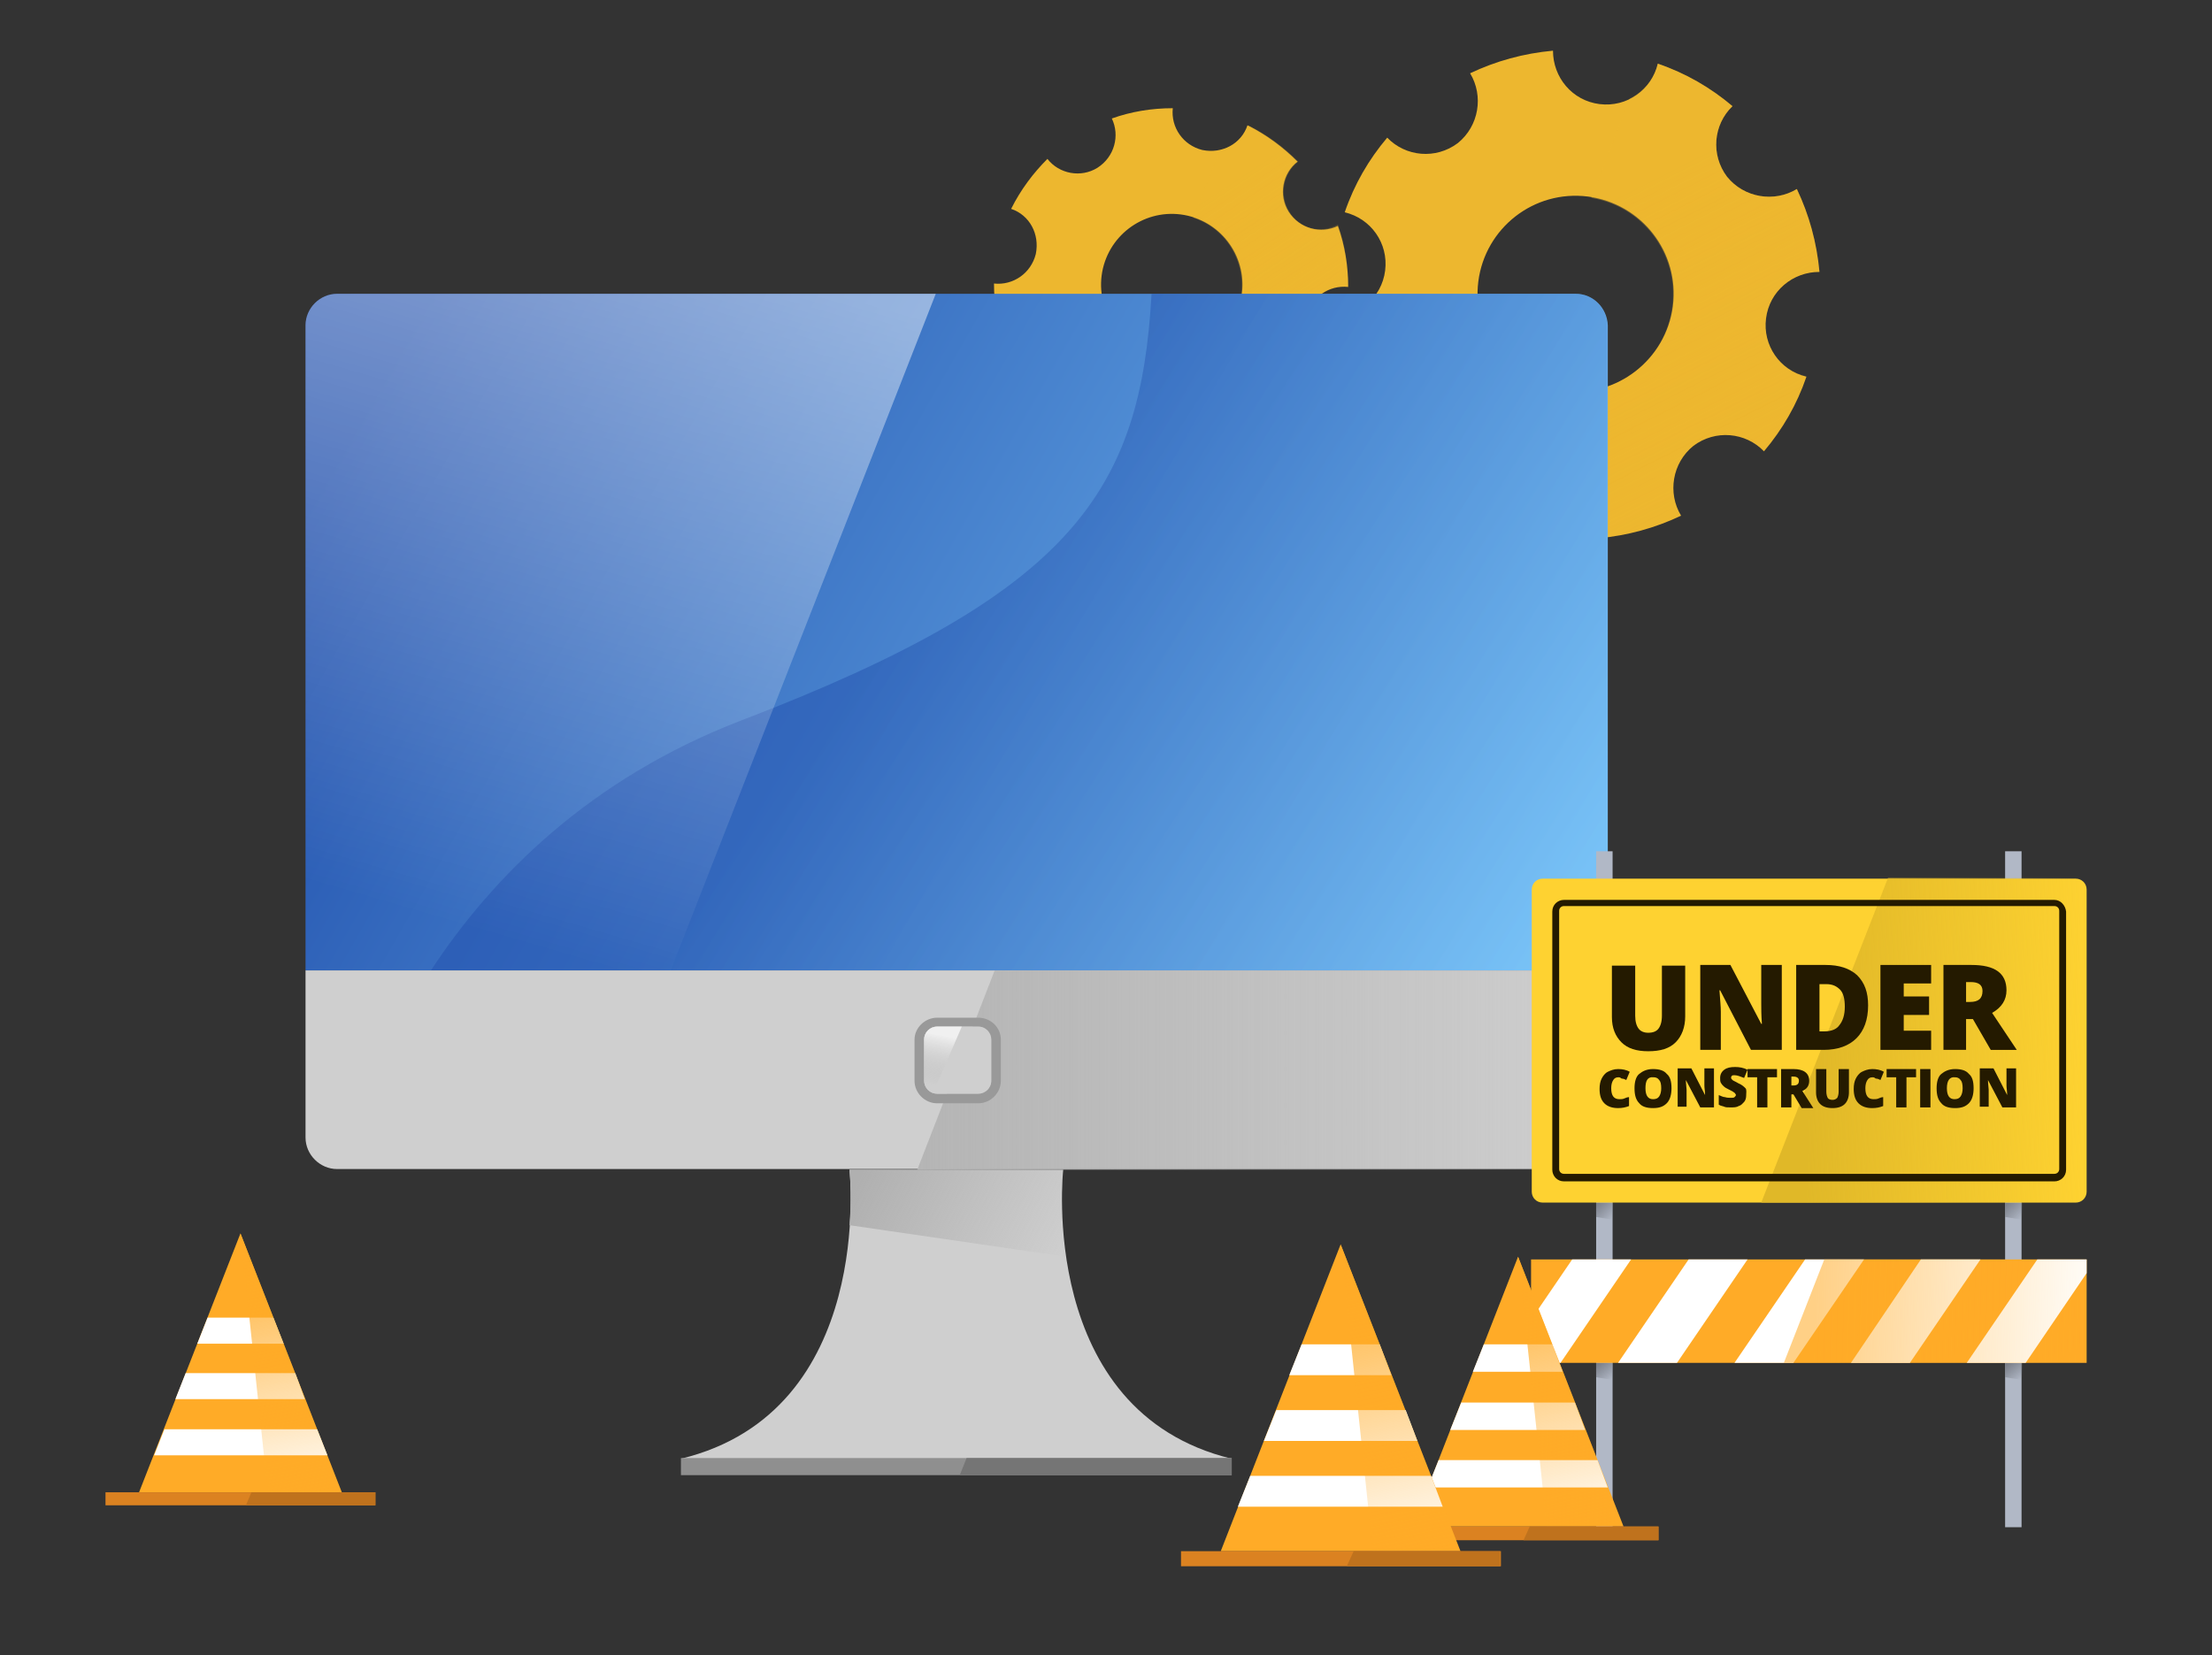 <?xml version="1.0" encoding="UTF-8"?> <!-- Generator: Adobe Illustrator 26.4.1, SVG Export Plug-In . SVG Version: 6.00 Build 0) --> <svg xmlns="http://www.w3.org/2000/svg" xmlns:xlink="http://www.w3.org/1999/xlink" id="OBJECTS" x="0px" y="0px" viewBox="0 0 322.9 241.7" style="enable-background:new 0 0 322.9 241.7;" xml:space="preserve"><rect x="0" y="0" width="322.9" height="241.7" fill="#333333" stroke="none"/> <style type="text/css"> .st0{fill:#EDB72F;} .st1{opacity:0.35;fill:url(#SVGID_1_);} .st2{opacity:0.35;fill:url(#SVGID_00000063616335124742709510000002347995640706969259_);} .st3{fill:url(#SVGID_00000117648420182003686170000004125212525003874720_);} .st4{opacity:0.5;fill:url(#SVGID_00000043428048124053571740000008825718036869633678_);} .st5{fill:#CFCFCF;} .st6{fill:url(#SVGID_00000058588230786762596490000008628021923953374593_);} .st7{fill:#8F8F8F;} .st8{fill:url(#SVGID_00000018956399520482372890000013168282712873251465_);} .st9{fill:#999999;} .st10{fill:url(#SVGID_00000029761372721920130730000004485037358699602065_);} .st11{fill:#757575;} .st12{opacity:0.46;fill:url(#SVGID_00000173125303910395871380000005528917074321227430_);} .st13{fill:#B1B8C6;} .st14{fill:url(#SVGID_00000183210027771068916470000014626747645472578209_);} .st15{fill:url(#SVGID_00000132053593481852821970000013229283706600498091_);} .st16{fill:url(#SVGID_00000099625724370609644210000007868236989991657106_);} .st17{fill:url(#SVGID_00000025421549711577135180000008820587677356402056_);} .st18{fill:#FFAB27;} .st19{fill:#FFFFFF;} .st20{opacity:0.56;fill:url(#SVGID_00000054965969207944607620000010605078410577846662_);} .st21{fill:#FED231;} .st22{fill:url(#SVGID_00000164516263701553710800000006792018861501942205_);} .st23{fill:#241A00;} .st24{fill:#DB8221;} .st25{fill:url(#SVGID_00000130632064654665851440000002745145523286315685_);} .st26{fill:#BF721D;} .st27{fill:url(#SVGID_00000147182311915594897310000013711289744503553704_);} .st28{fill:url(#SVGID_00000036929750028669078780000018369484789763248512_);} </style> <g> <g> <path class="st0" d="M257.8,46.5c0.5-4,3.9-6.8,7.8-6.8c-0.4-4.3-1.5-8.3-3.3-12.1c-3.3,2-7.7,1.3-10.2-1.8 c-2.4-3.2-2-7.6,0.8-10.3c-3.2-2.7-6.8-4.8-10.9-6.2c-0.9,3.8-4.5,6.4-8.5,5.9c-4-0.5-6.8-3.9-6.8-7.8c-4.3,0.4-8.3,1.5-12.1,3.3 c2,3.3,1.3,7.7-1.8,10.2c-3.2,2.4-7.6,2-10.3-0.8c-2.7,3.2-4.8,6.8-6.2,10.9c3.8,0.9,6.4,4.5,5.9,8.5c-0.5,4-3.9,6.8-7.8,6.8 c0.4,4.3,1.5,8.3,3.3,12.1c3.3-2,7.7-1.3,10.2,1.8c2.4,3.2,2,7.6-0.8,10.3c3.2,2.7,6.8,4.8,10.9,6.2c0.9-3.8,4.5-6.4,8.5-5.9 c4,0.5,6.8,3.9,6.8,7.8c4.3-0.4,8.3-1.5,12.1-3.3c-2-3.3-1.3-7.7,1.8-10.2c3.2-2.4,7.6-2,10.3,0.8c2.7-3.2,4.8-6.8,6.2-10.9 C259.8,54.1,257.3,50.4,257.8,46.5z M228.2,57.1c-7.8-1-13.4-8.1-12.4-16c1-7.8,8.1-13.4,16-12.4c7.8,1,13.4,8.1,12.4,16 C243.2,52.5,236,58.1,228.2,57.1z"></path> <linearGradient id="SVGID_1_" gradientUnits="userSpaceOnUse" x1="228.741" y1="32.391" x2="249.821" y2="74.095"> <stop offset="0" style="stop-color:#EDB72F"></stop> <stop offset="1" style="stop-color:#EDB72F;stop-opacity:0"></stop> </linearGradient> <path class="st1" d="M265.6,39.7c-0.4-4.3-1.5-8.3-3.3-12.1c-3.3,2-7.7,1.3-10.2-1.8c-2.4-3.2-2-7.6,0.8-10.3 c-3.2-2.7-6.8-4.8-10.9-6.2c-0.5,2.3-2.1,4.1-4.1,5.1l-5.6,14.5c7.5,1.2,12.8,8.2,11.8,15.9c-1,7.8-8.1,13.4-16,12.4 c-2.2-0.3-4.3-1.1-6-2.2L214.3,75c1.2,0.6,2.4,1.1,3.6,1.6c0.9-3.8,4.5-6.4,8.5-5.9c4,0.5,6.8,3.9,6.8,7.8 c4.3-0.4,8.3-1.5,12.1-3.3c-2-3.3-1.3-7.7,1.8-10.2c3.2-2.4,7.6-2,10.3,0.8c2.7-3.2,4.8-6.8,6.2-10.9c-3.8-0.9-6.4-4.5-5.9-8.5 C258.3,42.5,261.7,39.6,265.6,39.7z"></path> </g> <g> <path class="st0" d="M190.7,46.2c0.7-2.8,3.3-4.6,6.1-4.3c0-3.1-0.5-6.1-1.5-8.9c-2.5,1.2-5.6,0.4-7.2-2.1 c-1.5-2.4-0.9-5.6,1.3-7.3c-2.1-2.1-4.5-3.9-7.3-5.3c-0.9,2.7-3.7,4.2-6.6,3.6c-2.8-0.7-4.6-3.3-4.3-6.1c-3.1,0-6.1,0.5-8.9,1.5 c1.2,2.5,0.4,5.6-2.1,7.2c-2.4,1.5-5.6,0.9-7.3-1.3c-2.1,2.1-3.9,4.5-5.3,7.3c2.7,0.9,4.2,3.7,3.6,6.6c-0.7,2.8-3.3,4.6-6.1,4.3 c0,3.1,0.5,6.1,1.5,8.9c2.5-1.2,5.6-0.4,7.2,2.1c1.5,2.4,0.9,5.6-1.3,7.3c2.1,2.1,4.5,3.9,7.3,5.3c0.9-2.7,3.7-4.2,6.6-3.6 c2.8,0.7,4.6,3.3,4.3,6.1c3.1,0,6.1-0.5,8.9-1.5c-1.2-2.5-0.4-5.6,2.1-7.2c2.4-1.5,5.6-0.9,7.3,1.3c2.1-2.1,3.9-4.5,5.3-7.3 C191.6,51.8,190.1,49,190.7,46.2z M168.7,51.6c-5.5-1.3-9-6.8-7.7-12.4c1.3-5.5,6.8-9,12.4-7.7c5.5,1.3,9,6.8,7.7,12.4 C179.8,49.5,174.2,52.9,168.7,51.6z"></path> <linearGradient id="SVGID_00000002348451645635163560000015032470702628400546_" gradientUnits="userSpaceOnUse" x1="169.748" y1="33.137" x2="194.93" y2="71.081"> <stop offset="0" style="stop-color:#EDB72F"></stop> <stop offset="1" style="stop-color:#EDB72F;stop-opacity:0"></stop> </linearGradient> <path style="opacity:0.35;fill:url(#SVGID_00000002348451645635163560000015032470702628400546_);" d="M188.2,30.9 c-1.5-2.4-0.9-5.6,1.3-7.3c-2.1-2.1-4.5-3.9-7.3-5.3c-0.7,1.9-2.2,3.2-4.1,3.6l-3.9,9.9c5,1.6,8,6.9,6.8,12.1 c-1.3,5.5-6.8,9-12.4,7.7c-0.7-0.2-1.3-0.4-1.9-0.7l-4.2,10.8c1.1-0.6,2.5-0.8,3.9-0.5c2.8,0.7,4.6,3.3,4.3,6.1 c3.1,0,6.1-0.5,8.9-1.5c-1.2-2.5-0.4-5.6,2.1-7.2c2.4-1.5,5.6-0.9,7.3,1.3c2.1-2.1,3.9-4.5,5.3-7.3c-2.7-0.9-4.2-3.7-3.6-6.6 c0.7-2.8,3.3-4.6,6.1-4.3c0-3.1-0.5-6.1-1.5-8.9C192.8,34.2,189.7,33.4,188.2,30.9z"></path> </g> <g> <linearGradient id="SVGID_00000116928616569213025970000012357992638527538331_" gradientUnits="userSpaceOnUse" x1="60.019" y1="47.6" x2="244.147" y2="153.337"> <stop offset="0" style="stop-color:#2150AD"></stop> <stop offset="1" style="stop-color:#82CFFF"></stop> </linearGradient> <path style="fill:url(#SVGID_00000116928616569213025970000012357992638527538331_);" d="M230,42.9H49.2c-2.5,0-4.6,2.1-4.6,4.6 v94.2h190.1V47.5C234.6,45,232.6,42.9,230,42.9z"></path> <linearGradient id="SVGID_00000083778266679114177890000002199475984414426518_" gradientUnits="userSpaceOnUse" x1="134.457" y1="83.743" x2="231.538" y2="149.375"> <stop offset="0" style="stop-color:#2150AD"></stop> <stop offset="1" style="stop-color:#82CFFF"></stop> </linearGradient> <path style="opacity:0.5;fill:url(#SVGID_00000083778266679114177890000002199475984414426518_);" d="M230,42.9h-61.9 c-1.6,28.7-11.3,43.7-59.9,62.3c-22.1,8.5-36.3,22.8-45.3,36.5h171.7V47.5C234.6,45,232.6,42.9,230,42.9z"></path> <path class="st5" d="M44.6,141.7v24.4c0,2.5,2.1,4.6,4.6,4.6H230c2.5,0,4.6-2.1,4.6-4.6v-24.4H44.6z"></path> <linearGradient id="SVGID_00000134941679116181480940000015278903667554818219_" gradientUnits="userSpaceOnUse" x1="133.924" y1="156.248" x2="234.623" y2="156.248"> <stop offset="0" style="stop-color:#B5B5B5"></stop> <stop offset="1" style="stop-color:#B0B0B0;stop-opacity:0"></stop> </linearGradient> <path style="fill:url(#SVGID_00000134941679116181480940000015278903667554818219_);" d="M234.6,141.7h-89.4l-11.3,29.1H230 c2.5,0,4.6-2.1,4.6-4.6V141.7z"></path> <path class="st5" d="M155.2,170.8H124c0,0,3.9,35.3-24.6,42.2h80.4C151.3,206.1,155.2,170.8,155.2,170.8z"></path> <rect x="99.4" y="212.9" class="st7" width="80.4" height="2.5"></rect> <linearGradient id="SVGID_00000089557206030464759750000013973822845478050469_" gradientUnits="userSpaceOnUse" x1="127.017" y1="168.805" x2="156.244" y2="182.82"> <stop offset="0" style="stop-color:#B0B0B0"></stop> <stop offset="1" style="stop-color:#B0B0B0;stop-opacity:0"></stop> </linearGradient> <path style="fill:url(#SVGID_00000089557206030464759750000013973822845478050469_);" d="M155.6,183.5c-1-7.1-0.4-12.7-0.4-12.7 H124c0,0,0.4,3.3,0,8.1L155.6,183.5z"></path> <path class="st9" d="M142.8,148.6h-6c-1.8,0-3.3,1.5-3.3,3.2v6c0,1.8,1.5,3.3,3.3,3.3h6c1.8,0,3.3-1.5,3.3-3.3v-6 C146.1,150,144.6,148.6,142.8,148.6z M144.7,157.8c0,1-0.8,1.9-1.9,1.9h-6c-1,0-1.9-0.8-1.9-1.9v-6c0-1,0.8-1.9,1.9-1.9h6 c1,0,1.9,0.8,1.9,1.9V157.8z"></path> <path class="st5" d="M136.8,149.9c-1,0-1.9,0.8-1.9,1.9v6c0,1,0.8,1.9,1.9,1.9h6c1,0,1.9-0.8,1.9-1.9v-6c0-1-0.8-1.9-1.9-1.9 H136.8z"></path> <linearGradient id="SVGID_00000084507846276839501270000004553608228360795822_" gradientUnits="userSpaceOnUse" x1="137.596" y1="151.189" x2="136.164" y2="158.475"> <stop offset="0" style="stop-color:#F0F0F0"></stop> <stop offset="1" style="stop-color:#B0B0B0;stop-opacity:0"></stop> </linearGradient> <path style="fill:url(#SVGID_00000084507846276839501270000004553608228360795822_);" d="M136.8,149.9c-1,0-1.9,0.8-1.9,1.9v6 c0,0.8,0.6,1.6,1.3,1.8l4.2-9.7H136.8z"></path> <polygon class="st11" points="140.1,215.4 179.8,215.4 179.8,212.9 141.1,212.9 "></polygon> <linearGradient id="SVGID_00000107568159419212776780000000872920869855284890_" gradientUnits="userSpaceOnUse" x1="93.72" y1="34.153" x2="64.55" y2="134.425"> <stop offset="0" style="stop-color:#FFFFFF"></stop> <stop offset="1" style="stop-color:#FFFFFF;stop-opacity:0"></stop> </linearGradient> <path style="opacity:0.46;fill:url(#SVGID_00000107568159419212776780000000872920869855284890_);" d="M136.6,42.9H49.2 c-2.5,0-4.6,2.1-4.6,4.6v94.2h53.3L136.6,42.9z"></path> </g> <g> <g> <g> <rect x="292.7" y="124.3" class="st13" width="2.4" height="98.7"></rect> <linearGradient id="SVGID_00000039838180574406571550000009898608962053336478_" gradientUnits="userSpaceOnUse" x1="292.816" y1="198.605" x2="295.045" y2="201.377"> <stop offset="0" style="stop-color:#70747D"></stop> <stop offset="1" style="stop-color:#70747D;stop-opacity:0"></stop> </linearGradient> <polygon style="fill:url(#SVGID_00000039838180574406571550000009898608962053336478_);" points="292.7,201.1 295.2,201.5 295.2,199 292.7,199 "></polygon> <linearGradient id="SVGID_00000152245490308726588970000016248244695658364082_" gradientUnits="userSpaceOnUse" x1="292.513" y1="175.167" x2="295.225" y2="177.938"> <stop offset="0" style="stop-color:#70747D"></stop> <stop offset="1" style="stop-color:#70747D;stop-opacity:0"></stop> </linearGradient> <polygon style="fill:url(#SVGID_00000152245490308726588970000016248244695658364082_);" points="292.7,177.7 295.2,178.1 295.2,175.6 292.7,175.6 "></polygon> </g> <g> <rect x="233" y="124.3" class="st13" width="2.4" height="98.7"></rect> <linearGradient id="SVGID_00000016764698591776111130000001116923124382269849_" gradientUnits="userSpaceOnUse" x1="295.872" y1="198.605" x2="298.101" y2="201.377" gradientTransform="matrix(1 0 0 1 -62.8 0)"> <stop offset="0" style="stop-color:#70747D"></stop> <stop offset="1" style="stop-color:#70747D;stop-opacity:0"></stop> </linearGradient> <polygon style="fill:url(#SVGID_00000016764698591776111130000001116923124382269849_);" points="233,201.1 235.4,201.5 235.4,199 233,199 "></polygon> <linearGradient id="SVGID_00000026157362067161225980000003494610580545969556_" gradientUnits="userSpaceOnUse" x1="295.57" y1="175.167" x2="298.281" y2="177.938" gradientTransform="matrix(1 0 0 1 -62.8 0)"> <stop offset="0" style="stop-color:#70747D"></stop> <stop offset="1" style="stop-color:#70747D;stop-opacity:0"></stop> </linearGradient> <polygon style="fill:url(#SVGID_00000026157362067161225980000003494610580545969556_);" points="233,177.7 235.4,178.1 235.4,175.6 233,175.6 "></polygon> </g> <g> <rect x="223.5" y="183.9" class="st18" width="81.1" height="15.1"></rect> <path class="st19" d="M263.5,183.9L253.2,199h8.6l10.3-15.1H263.5z M246.5,183.9L236.2,199h8.6l10.3-15.1H246.5z M229.5,183.9 l-6,8.8v6.3h4.3l10.3-15.1H229.5z M297.4,183.9L287.1,199h8.6l8.9-13.1v-2H297.4z M280.4,183.9L270.2,199h8.6l10.3-15.1H280.4z"></path> <linearGradient id="SVGID_00000107580454049818857120000017064373587753089414_" gradientUnits="userSpaceOnUse" x1="264.953" y1="190.896" x2="307.435" y2="192.162"> <stop offset="0" style="stop-color:#FFAB27"></stop> <stop offset="1" style="stop-color:#FFAB27;stop-opacity:0"></stop> </linearGradient> <polygon style="opacity:0.56;fill:url(#SVGID_00000107580454049818857120000017064373587753089414_);" points="260.4,199 304.6,199 304.6,183.9 266.3,183.9 "></polygon> </g> </g> <g> <g> <path class="st21" d="M303,175.6h-77.8c-0.9,0-1.6-0.7-1.6-1.6v-44.1c0-0.9,0.7-1.6,1.6-1.6H303c0.9,0,1.6,0.7,1.6,1.6V174 C304.6,174.9,303.9,175.6,303,175.6z"></path> </g> <g> <linearGradient id="SVGID_00000091700641243376011190000000537609626978384060_" gradientUnits="userSpaceOnUse" x1="264.284" y1="151.521" x2="304.992" y2="152.542"> <stop offset="0" style="stop-color:#E0B828"></stop> <stop offset="1" style="stop-color:#E0B828;stop-opacity:0"></stop> </linearGradient> <path style="fill:url(#SVGID_00000091700641243376011190000000537609626978384060_);" d="M302.9,128.2h-27.3l-18.5,47.4h45.7 c1,0,1.8-0.8,1.8-1.8V130C304.6,129,303.8,128.2,302.9,128.2z"></path> </g> <path class="st23" d="M299.9,132.3c0.4,0,0.7,0.3,0.7,0.7v37.7c0,0.4-0.3,0.7-0.7,0.7h-71.6c-0.4,0-0.7-0.3-0.7-0.7v-37.7 c0-0.4,0.3-0.7,0.7-0.7H299.9L299.9,132.3z M299.9,131.4h-71.6c-0.9,0-1.7,0.7-1.7,1.7v37.7c0,0.9,0.7,1.7,1.7,1.7h71.6 c0.9,0,1.7-0.7,1.7-1.7v-37.7C301.5,132.2,300.8,131.4,299.9,131.4L299.9,131.4z"></path> <g> <path class="st23" d="M246,140.9v7.5c0,1.6-0.5,2.9-1.4,3.8s-2.2,1.3-4,1.3c-1.7,0-3-0.4-3.9-1.3c-0.9-0.9-1.4-2.1-1.4-3.7v-7.5 h3.4v7.3c0,0.9,0.2,1.5,0.5,1.9c0.3,0.4,0.8,0.6,1.4,0.6c0.7,0,1.2-0.2,1.5-0.6c0.3-0.4,0.5-1,0.5-1.9v-7.3H246z"></path> <path class="st23" d="M260,153.3h-4.4l-4.5-8.7H251c0.1,1.4,0.2,2.4,0.2,3.1v5.6h-3v-12.4h4.4l4.5,8.6h0.1 c-0.1-1.2-0.1-2.3-0.1-3v-5.6h3V153.3z"></path> <path class="st23" d="M272.7,146.8c0,2.1-0.6,3.7-1.7,4.8c-1.1,1.1-2.7,1.7-4.8,1.7h-4v-12.4h4.3c2,0,3.5,0.5,4.6,1.5 C272.2,143.5,272.7,144.9,272.7,146.8z M269.3,147c0-1.1-0.2-2-0.7-2.5s-1.1-0.8-2-0.8h-1v6.9h0.7c1,0,1.8-0.3,2.2-0.9 C269,149.1,269.3,148.2,269.3,147z"></path> <path class="st23" d="M281.9,153.3h-7.4v-12.4h7.4v2.7h-4v1.9h3.7v2.7h-3.7v2.3h4V153.3z"></path> <path class="st23" d="M287,148.8v4.5h-3.3v-12.4h4.1c3.4,0,5.1,1.2,5.1,3.7c0,1.4-0.7,2.5-2.1,3.3l3.6,5.4h-3.8l-2.6-4.5H287z M287,146.3h0.6c1.2,0,1.8-0.5,1.8-1.6c0-0.9-0.6-1.3-1.7-1.3H287V146.3z"></path> </g> <g> <path class="st23" d="M236.3,157.3c-0.4,0-0.6,0.1-0.8,0.4c-0.2,0.3-0.3,0.7-0.3,1.2c0,1.1,0.4,1.6,1.2,1.6c0.2,0,0.5,0,0.7-0.1 c0.2-0.1,0.5-0.2,0.7-0.2v1.3c-0.5,0.2-1,0.3-1.6,0.3c-0.8,0-1.5-0.2-2-0.7c-0.5-0.5-0.7-1.2-0.7-2.1c0-0.6,0.1-1.1,0.3-1.5 c0.2-0.4,0.5-0.8,0.9-1s0.9-0.4,1.5-0.4c0.6,0,1.2,0.1,1.7,0.4l-0.5,1.2c-0.2-0.1-0.4-0.2-0.6-0.2S236.6,157.3,236.3,157.3z"></path> <path class="st23" d="M244,158.9c0,0.9-0.2,1.7-0.7,2.2c-0.5,0.5-1.1,0.7-2,0.7c-0.9,0-1.6-0.2-2-0.7c-0.5-0.5-0.7-1.2-0.7-2.2 c0-0.9,0.2-1.7,0.7-2.1s1.1-0.7,2-0.7c0.9,0,1.6,0.2,2,0.7C243.8,157.2,244,157.9,244,158.9z M240.2,158.9 c0,1.1,0.4,1.6,1.1,1.6c0.4,0,0.7-0.1,0.9-0.4c0.2-0.3,0.3-0.7,0.3-1.2c0-0.6-0.1-1-0.3-1.2c-0.2-0.3-0.5-0.4-0.8-0.4 C240.5,157.2,240.2,157.8,240.2,158.9z"></path> <path class="st23" d="M250.2,161.7h-2l-2.1-4h0c0,0.6,0.1,1.1,0.1,1.4v2.5h-1.3v-5.6h2l2,3.9h0c0-0.6-0.1-1-0.1-1.4v-2.5h1.4 V161.7z"></path> <path class="st23" d="M254.9,160c0,0.3-0.1,0.7-0.3,0.9s-0.4,0.5-0.8,0.6c-0.3,0.2-0.7,0.2-1.2,0.2c-0.4,0-0.7,0-0.9-0.1 s-0.5-0.1-0.8-0.3v-1.4c0.3,0.1,0.6,0.3,0.9,0.3c0.3,0.1,0.6,0.1,0.9,0.1c0.2,0,0.4,0,0.5-0.1c0.1-0.1,0.2-0.2,0.2-0.3 c0-0.1,0-0.1-0.1-0.2c0-0.1-0.1-0.1-0.2-0.2c-0.1-0.1-0.3-0.2-0.7-0.4c-0.4-0.2-0.6-0.3-0.8-0.5s-0.3-0.3-0.4-0.5 c-0.1-0.2-0.1-0.4-0.1-0.7c0-0.5,0.2-0.9,0.6-1.2s0.9-0.4,1.6-0.4c0.6,0,1.2,0.1,1.8,0.4l-0.5,1.2c-0.5-0.2-1-0.4-1.4-0.4 c-0.2,0-0.3,0-0.4,0.1c-0.1,0.1-0.1,0.2-0.1,0.3c0,0.1,0.1,0.2,0.2,0.3c0.1,0.1,0.4,0.2,0.9,0.5c0.5,0.2,0.8,0.5,1,0.7 S254.9,159.6,254.9,160z"></path> <path class="st23" d="M258,161.7h-1.5v-4.4h-1.4v-1.2h4.3v1.2H258V161.7z"></path> <path class="st23" d="M261.5,159.7v2H260v-5.6h1.8c1.5,0,2.3,0.6,2.3,1.7c0,0.7-0.3,1.2-1,1.5l1.6,2.5h-1.7l-1.2-2H261.5z M261.5,158.5h0.3c0.5,0,0.8-0.2,0.8-0.7c0-0.4-0.3-0.6-0.8-0.6h-0.3V158.5z"></path> <path class="st23" d="M269.9,156.1v3.4c0,0.7-0.2,1.3-0.6,1.7c-0.4,0.4-1,0.6-1.8,0.6c-0.8,0-1.4-0.2-1.8-0.6 c-0.4-0.4-0.6-1-0.6-1.7v-3.4h1.5v3.3c0,0.4,0.1,0.7,0.2,0.9c0.1,0.2,0.4,0.3,0.7,0.3c0.3,0,0.5-0.1,0.7-0.3 c0.1-0.2,0.2-0.5,0.2-0.9v-3.3H269.9z"></path> <path class="st23" d="M273.4,157.3c-0.4,0-0.6,0.1-0.8,0.4c-0.2,0.3-0.3,0.7-0.3,1.2c0,1.1,0.4,1.6,1.2,1.6c0.2,0,0.5,0,0.7-0.1 c0.2-0.1,0.5-0.2,0.7-0.2v1.3c-0.5,0.2-1,0.3-1.6,0.3c-0.8,0-1.5-0.2-2-0.7c-0.5-0.5-0.7-1.2-0.7-2.1c0-0.6,0.1-1.1,0.3-1.5 c0.2-0.4,0.5-0.8,0.9-1s0.9-0.4,1.5-0.4c0.6,0,1.2,0.1,1.7,0.4l-0.5,1.2c-0.2-0.1-0.4-0.2-0.6-0.2S273.7,157.3,273.4,157.3z"></path> <path class="st23" d="M278.3,161.7h-1.5v-4.4h-1.4v-1.2h4.3v1.2h-1.4V161.7z"></path> <path class="st23" d="M280.3,161.7v-5.6h1.5v5.6H280.3z"></path> <path class="st23" d="M288.1,158.9c0,0.9-0.2,1.7-0.7,2.2c-0.5,0.5-1.1,0.7-2,0.7c-0.9,0-1.6-0.2-2-0.7 c-0.5-0.5-0.7-1.2-0.7-2.2c0-0.9,0.2-1.7,0.7-2.1s1.1-0.7,2-0.7c0.9,0,1.6,0.2,2,0.7C287.9,157.2,288.1,157.9,288.1,158.9z M284.2,158.9c0,1.1,0.4,1.6,1.1,1.6c0.4,0,0.7-0.1,0.9-0.4c0.2-0.3,0.3-0.7,0.3-1.2c0-0.6-0.1-1-0.3-1.2 c-0.2-0.3-0.5-0.4-0.8-0.4C284.6,157.2,284.2,157.8,284.2,158.9z"></path> <path class="st23" d="M294.3,161.7h-2l-2.1-4h0c0,0.6,0.1,1.1,0.1,1.4v2.5h-1.3v-5.6h2l2,3.9h0c0-0.6-0.1-1-0.1-1.4v-2.5h1.4 V161.7z"></path> </g> </g> </g> <g> <polygon class="st18" points="221.6,183.5 206.2,222.9 237,222.9 "></polygon> <rect x="201.1" y="222.9" class="st24" width="41" height="2"></rect> <path class="st19" d="M233.2,213.2H210l-1.6,4h26.3L233.2,213.2z M229.9,204.8h-16.6l-1.6,4h19.7L229.9,204.8z M226.6,196.3h-10 l-1.6,4h13.1L226.6,196.3z"></path> <linearGradient id="SVGID_00000022524185545614534760000003337499728493605269_" gradientUnits="userSpaceOnUse" x1="222.794" y1="182.729" x2="231.752" y2="224.579"> <stop offset="0" style="stop-color:#FFAB27"></stop> <stop offset="1" style="stop-color:#FFAB27;stop-opacity:0"></stop> </linearGradient> <polygon style="fill:url(#SVGID_00000022524185545614534760000003337499728493605269_);" points="237,222.9 221.6,183.5 225.8,222.9 "></polygon> <polygon class="st26" points="222.4,224.9 242.1,224.9 242.1,222.9 223.3,222.9 "></polygon> </g> <g> <polygon class="st18" points="35.1,180.1 20.3,217.9 49.9,217.9 "></polygon> <rect x="15.4" y="217.9" class="st24" width="39.4" height="1.9"></rect> <path class="st19" d="M46.3,208.7H24l-1.5,3.8h25.3L46.3,208.7z M43.1,200.5h-16l-1.5,3.8h18.9L43.1,200.5z M39.9,192.4h-9.6 l-1.5,3.8h12.6L39.9,192.4z"></path> <linearGradient id="SVGID_00000027584374713124402320000009414772956498802838_" gradientUnits="userSpaceOnUse" x1="36.251" y1="179.388" x2="44.851" y2="219.565"> <stop offset="0" style="stop-color:#FFAB27"></stop> <stop offset="1" style="stop-color:#FFAB27;stop-opacity:0"></stop> </linearGradient> <polygon style="fill:url(#SVGID_00000027584374713124402320000009414772956498802838_);" points="49.9,217.9 35.1,180.1 39.1,217.9 "></polygon> <polygon class="st26" points="35.9,219.8 54.8,219.8 54.8,217.9 36.7,217.9 "></polygon> </g> <g> <polygon class="st18" points="195.7,181.7 178.2,226.5 213.2,226.5 "></polygon> <rect x="172.4" y="226.5" class="st24" width="46.7" height="2.2"></rect> <path class="st19" d="M208.9,215.5h-26.4l-1.8,4.5h29.9L208.9,215.5z M205.2,205.9h-18.9l-1.8,4.5h22.4L205.2,205.9z M201.4,196.3 H190l-1.8,4.5h14.9L201.4,196.3z"></path> <linearGradient id="SVGID_00000097488852667811442640000004152340633098928019_" gradientUnits="userSpaceOnUse" x1="197.051" y1="180.844" x2="207.237" y2="228.426"> <stop offset="0" style="stop-color:#FFAB27"></stop> <stop offset="1" style="stop-color:#FFAB27;stop-opacity:0"></stop> </linearGradient> <polygon style="fill:url(#SVGID_00000097488852667811442640000004152340633098928019_);" points="213.2,226.5 195.7,181.7 200.4,226.5 "></polygon> <polygon class="st26" points="196.6,228.7 219,228.7 219,226.5 197.6,226.5 "></polygon> </g> </g> </svg> 